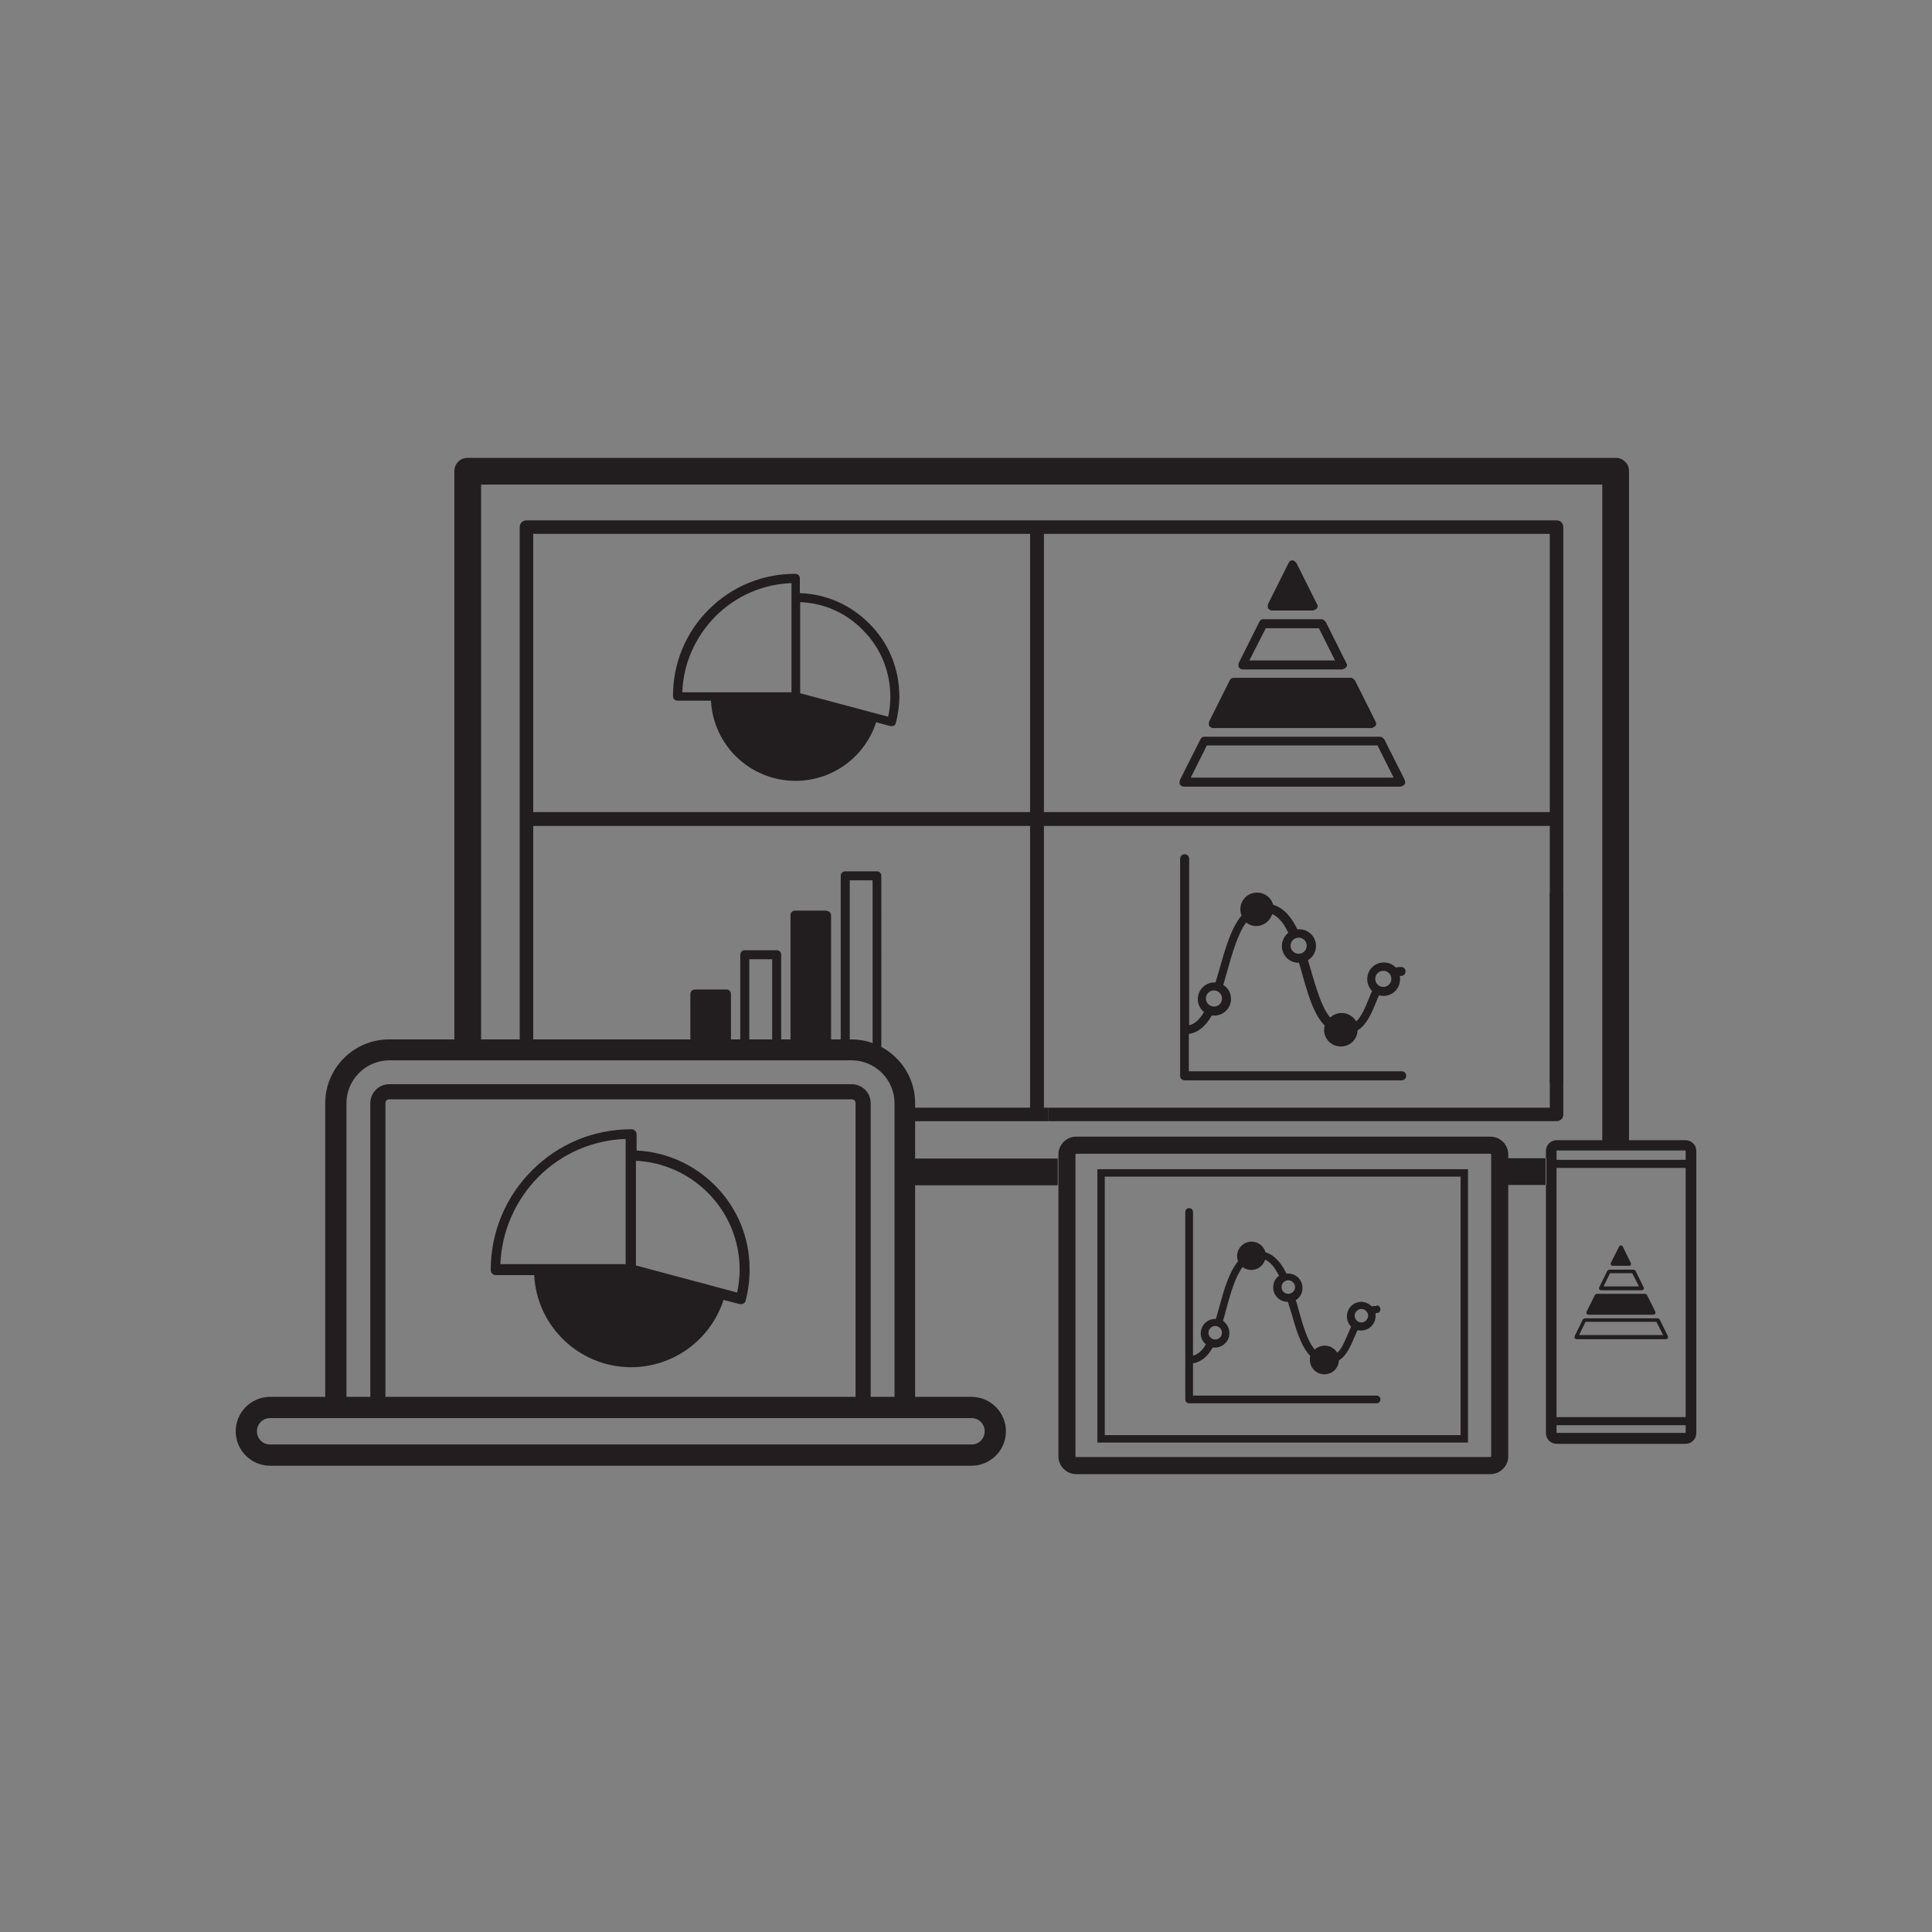 <?xml version="1.0" encoding="utf-8"?>
<!-- Generator: Adobe Illustrator 27.1.0, SVG Export Plug-In . SVG Version: 6.00 Build 0)  -->
<svg version="1.1" id="Layer_1" xmlns="http://www.w3.org/2000/svg" xmlns:xlink="http://www.w3.org/1999/xlink" x="0px" y="0px"
	 viewBox="0 0 60 60" style="enable-background:new 0 0 60 60;" xml:space="preserve">
<rect x="0" y="0" width="60" height="60" fill="#808080" stroke="none"/>
<style type="text/css">
	.st0{fill:#221E1F;}
	.st1{fill:none;}
	.st2{clip-path:url(#SVGID_00000000907712786284207430000000752270998378827143_);}
	.st3{clip-path:url(#SVGID_00000139267330244214770390000016994288274776222645_);}
	.st4{clip-path:url(#SVGID_00000048479014068432803120000006806300791075989688_);}
	.st5{clip-path:url(#SVGID_00000142862263986854819240000014927948282267156865_);}
	.st6{fill:#FFFFFF;}
	.st7{clip-path:url(#SVGID_00000138564253188296531500000003135504729681141137_);}
	.st8{clip-path:url(#SVGID_00000040543069984715286440000004544953560111137951_);}
	.st9{clip-path:url(#SVGID_00000052075480537780309870000010206408288714815886_);}
</style>
<rect x="27.85" y="35.98" class="st0" width="5" height="0.83"/>
<polyline class="st1" points="52.67,14.21 52.67,45.78 7.32,45.78 7.32,14.21 "/>
<rect x="16.31" y="25.22" class="st0" width="31.93" height="0.43"/>
<rect x="31.99" y="16.38" class="st0" width="0.43" height="18.23"/>
<g>
	<defs>
		<polyline id="SVGID_1_" points="52.67,14.21 52.67,45.78 7.32,45.78 7.32,14.21 		"/>
	</defs>
	<clipPath id="SVGID_00000167358398463984236910000000493369948395855776_">
		<use xlink:href="#SVGID_1_"  style="overflow:visible;"/>
	</clipPath>
	<g style="clip-path:url(#SVGID_00000167358398463984236910000000493369948395855776_);">
		<path class="st0" d="M43.52,30.03c-0.06,0-0.12,0-0.17,0.02c-0.09-0.1-0.23-0.16-0.37-0.16c-0.29,0-0.52,0.23-0.52,0.52
			c0,0.14,0.06,0.27,0.15,0.37c-0.04,0.09-0.08,0.18-0.11,0.26c-0.11,0.27-0.22,0.53-0.38,0.68c-0.09-0.15-0.26-0.26-0.45-0.26
			c-0.14,0-0.26,0.05-0.36,0.14c-0.27-0.32-0.44-0.93-0.61-1.51c-0.03-0.09-0.05-0.18-0.08-0.27c0.15-0.09,0.25-0.26,0.25-0.44
			c0-0.29-0.23-0.52-0.52-0.52h-0.06c-0.14-0.29-0.37-0.65-0.75-0.76c-0.06-0.22-0.26-0.38-0.5-0.38c-0.29,0-0.52,0.23-0.52,0.52
			c0,0.07,0.01,0.13,0.04,0.19c-0.33,0.39-0.51,1.04-0.69,1.67c-0.04,0.14-0.08,0.28-0.12,0.41h-0.03c-0.29,0-0.52,0.23-0.52,0.52
			c0,0.16,0.07,0.3,0.19,0.4c-0.16,0.28-0.33,0.38-0.46,0.41v-5.17c0-0.08-0.06-0.14-0.14-0.14s-0.14,0.06-0.14,0.14v6.74
			c0,0.08,0.06,0.14,0.14,0.14h6.74c0.08,0,0.14-0.06,0.14-0.14s-0.06-0.14-0.14-0.14h-6.61v-1.16c0.28-0.04,0.52-0.23,0.71-0.57
			c0.03,0,0.06,0,0.08,0c0.29,0,0.52-0.23,0.52-0.52c0-0.18-0.09-0.34-0.24-0.43c0.04-0.14,0.08-0.28,0.12-0.42
			c0.16-0.57,0.33-1.17,0.59-1.52c0.09,0.07,0.2,0.11,0.31,0.11c0.24,0,0.43-0.16,0.5-0.37c0.19,0.08,0.35,0.27,0.5,0.58
			c-0.12,0.09-0.2,0.25-0.2,0.41c0,0.29,0.23,0.52,0.52,0.52h0.01c0.03,0.09,0.05,0.18,0.08,0.27c0.19,0.68,0.37,1.33,0.72,1.68
			c-0.01,0.04-0.02,0.09-0.02,0.13c0,0.29,0.23,0.52,0.52,0.52s0.51-0.22,0.52-0.5c0.28-0.17,0.43-0.52,0.57-0.86
			c0.03-0.08,0.06-0.16,0.1-0.23c0.04,0.01,0.09,0.02,0.13,0.02c0.29,0,0.52-0.23,0.52-0.52c0-0.04,0-0.07-0.01-0.1h0.04
			c0.08,0,0.14-0.06,0.14-0.14S43.59,30.03,43.52,30.03 M37.7,31.26c-0.13,0-0.25-0.11-0.25-0.25s0.11-0.25,0.25-0.25
			s0.25,0.11,0.25,0.25S37.84,31.26,37.7,31.26 M40.33,29.62c-0.14,0-0.25-0.11-0.25-0.25s0.11-0.25,0.25-0.25s0.25,0.11,0.25,0.25
			S40.47,29.62,40.33,29.62 M42.96,30.65c-0.14,0-0.25-0.11-0.25-0.25s0.11-0.25,0.25-0.25s0.25,0.11,0.25,0.25
			S43.1,30.65,42.96,30.65"/>
		<path class="st0" d="M38.59,20.79h3.1c0,0,0.09-0.03,0.12-0.07c0.03-0.04,0.03-0.09,0-0.13l-0.64-1.28c0,0-0.07-0.08-0.12-0.08
			h-1.82c-0.05,0-0.1,0.03-0.12,0.08l-0.64,1.28c0,0-0.02,0.09,0,0.13C38.5,20.76,38.54,20.79,38.59,20.79 M39.31,19.51h1.65l0.5,1
			H38.8L39.31,19.51L39.31,19.51z"/>
		<path class="st0" d="M37.68,22.61h4.92c0,0,0.09-0.03,0.12-0.07c0.02-0.04,0.03-0.09,0-0.13l-0.64-1.28c0,0-0.07-0.08-0.12-0.08
			h-3.65c-0.05,0-0.1,0.03-0.12,0.08l-0.64,1.28c0,0-0.02,0.09,0,0.13c0.03,0.04,0.07,0.07,0.12,0.07"/>
	</g>
</g>
<g>
	<defs>
		<rect id="SVGID_00000079463722547331797020000007098393674432772994_" x="36.63" y="17.41" width="7.02" height="7.02"/>
	</defs>
	<clipPath id="SVGID_00000109024773316000383710000004260484414452416917_">
		<use xlink:href="#SVGID_00000079463722547331797020000007098393674432772994_"  style="overflow:visible;"/>
	</clipPath>
	<g style="clip-path:url(#SVGID_00000109024773316000383710000004260484414452416917_);">
		<path class="st0" d="M39.5,18.96h1.28c0,0,0.09-0.03,0.12-0.07c0.03-0.04,0.03-0.09,0-0.13l-0.64-1.28c0,0-0.07-0.08-0.12-0.08
			s-0.1,0.03-0.12,0.08l-0.64,1.28c0,0-0.02,0.09,0,0.13C39.41,18.93,39.45,18.96,39.5,18.96"/>
		<path class="st0" d="M43.63,24.23l-0.64-1.27c0,0-0.07-0.08-0.12-0.08H37.4c-0.05,0-0.1,0.03-0.12,0.08l-0.64,1.27
			c0,0-0.02,0.09,0,0.13c0.03,0.04,0.07,0.07,0.12,0.07h6.74c0,0,0.09-0.02,0.12-0.07c0.03-0.04,0.03-0.09,0-0.13 M36.98,24.15
			l0.5-1h5.3l0.5,1H36.98z"/>
	</g>
</g>
<g>
	<defs>
		<polyline id="SVGID_00000175319633888582046240000005275875981999840648_" points="52.67,14.21 52.67,45.78 7.32,45.78 
			7.32,14.21 		"/>
	</defs>
	<clipPath id="SVGID_00000181047443377497330250000002889862112192466333_">
		<use xlink:href="#SVGID_00000175319633888582046240000005275875981999840648_"  style="overflow:visible;"/>
	</clipPath>
	<g style="clip-path:url(#SVGID_00000181047443377497330250000002889862112192466333_);">
		<path class="st0" d="M27.24,27.06h-0.99c-0.08,0-0.14,0.06-0.14,0.14v5.51l0,0l0.87,0.02l0.08-0.02h-0.67v-5.37h0.71v5.36
			l0.27-0.06V27.2C27.37,27.12,27.31,27.06,27.24,27.06 M25.68,28.28h-0.99c-0.08,0-0.14,0.06-0.14,0.14v4.26l1.26,0.03v-4.28
			c0-0.08-0.06-0.14-0.14-0.14 M24.12,29.51h-0.99c-0.08,0-0.14,0.06-0.14,0.14v3h0.28v-2.86h0.71v2.88h0.28v-3.02
			C24.26,29.57,24.2,29.51,24.12,29.51 M22.57,30.73h-0.99c-0.08,0-0.14,0.06-0.14,0.14v1.74l1.26,0.03v-1.77
			C22.7,30.79,22.64,30.73,22.57,30.73"/>
		<path class="st0" d="M24.84,18.41v-0.45c0-0.08-0.06-0.14-0.14-0.14c-1.02,0-1.97,0.39-2.69,1.11c-0.72,0.72-1.11,1.67-1.11,2.69
			c0,0.08,0.06,0.14,0.14,0.14h1.04c0.07,1.39,1.22,2.49,2.63,2.49c1.14,0,2.15-0.74,2.5-1.82l0.44,0.12h0.04l0.07-0.01
			c0.03-0.02,0.05-0.05,0.06-0.08c0.07-0.27,0.11-0.55,0.11-0.83c0-0.86-0.33-1.67-0.94-2.27c-0.58-0.58-1.33-0.91-2.14-0.94
			 M24.58,21.5h-3.39c0.03-0.89,0.4-1.72,1.03-2.36c0.63-0.63,1.47-1,2.36-1.03C24.58,18.11,24.58,21.5,24.58,21.5z M27.59,22.26
			l-2.74-0.73V18.7c0.74,0.03,1.42,0.33,1.94,0.86c0.56,0.56,0.86,1.29,0.86,2.08c0,0.21-0.02,0.42-0.07,0.63"/>
	</g>
</g>
<rect x="27.85" y="34.4" class="st0" width="4.7" height="0.42"/>
<g>
	<defs>
		<polyline id="SVGID_00000020384725211823536460000005232585757795587748_" points="52.67,14.21 52.67,45.78 7.32,45.78 
			7.32,14.21 		"/>
	</defs>
	<clipPath id="SVGID_00000092458072833809517150000004701672527998876062_">
		<use xlink:href="#SVGID_00000020384725211823536460000005232585757795587748_"  style="overflow:visible;"/>
	</clipPath>
	<g style="clip-path:url(#SVGID_00000092458072833809517150000004701672527998876062_);">
		<path class="st0" d="M16.56,32.35V16.58h31.57v17.04h0.42V16.37c0-0.05-0.02-0.11-0.06-0.15s-0.09-0.06-0.15-0.06H16.35
			c-0.05,0-0.11,0.02-0.15,0.06c-0.04,0.04-0.06,0.09-0.06,0.15v15.98C16.14,32.35,16.56,32.35,16.56,32.35z"/>
	</g>
</g>
<path class="st6" d="M48,35.97v0.83h0.23v-0.83H48z M49.84,35.61h0.75v-0.13L49.84,35.61z"/>
<rect x="46.69" y="35.97" class="st0" width="1.31" height="0.83"/>
<g>
	<defs>
		<polyline id="SVGID_00000108998178304054952920000000174955125903937665_" points="52.67,14.21 52.67,45.78 7.32,45.78 
			7.32,14.21 		"/>
	</defs>
	<clipPath id="SVGID_00000033336594490672444520000012710631765268851627_">
		<use xlink:href="#SVGID_00000108998178304054952920000000174955125903937665_"  style="overflow:visible;"/>
	</clipPath>
	<g style="clip-path:url(#SVGID_00000033336594490672444520000012710631765268851627_);">
		<path class="st0" d="M32.55,34.82h15.79c0.05,0,0.11-0.02,0.15-0.06s0.06-0.09,0.06-0.15v-6.88h-0.42v6.67H32.55
			C32.55,34.4,32.55,34.82,32.55,34.82z"/>
		<path class="st0" d="M46.29,45.52v-0.27H33.42l-0.02-0.02v-9.38l0.02-0.02h12.87l0.02,0.02v9.38l-0.02,0.02v0.53
			c0.3,0,0.55-0.25,0.55-0.55v-9.38c0-0.3-0.25-0.55-0.55-0.55H33.42c-0.3,0-0.55,0.25-0.55,0.55v9.38c0,0.3,0.25,0.55,0.55,0.55
			h12.87v-0.27V45.52z"/>
	</g>
</g>
<path class="st0" d="M45.48,44.69v-0.12V44.69h0.11H45.48z M34.31,36.54h11.05v8.03H34.31V36.54z M34.08,36.31v8.49h11.51v-8.49
	C45.59,36.31,34.08,36.31,34.08,36.31z"/>
<path class="st0" d="M50,39.54h0.69l0.21,0.41h-1.1L50,39.54L50,39.54z M49.97,39.43l-0.05,0.03l-0.26,0.53v0.05l0.05,0.03H51
	l0.05-0.03v-0.05l-0.26-0.53l-0.05-0.03h-0.76H49.97z"/>
<polygon class="st0" points="49.58,40.18 49.53,40.22 49.27,40.74 49.27,40.8 49.32,40.83 51.36,40.83 51.41,40.8 51.41,40.74 
	51.15,40.22 51.1,40.18 "/>
<polygon class="st0" points="50.34,38.67 50.29,38.7 50.02,39.23 50.03,39.29 50.07,39.31 50.6,39.31 50.65,39.29 50.65,39.23 
	50.39,38.7 "/>
<path class="st0" d="M49.24,41.05h2.2l0.21,0.41h-2.61L49.24,41.05L49.24,41.05z M49.21,40.94l-0.05,0.03L48.9,41.5v0.06l0.05,0.03
	h2.8l0.05-0.03V41.5l-0.26-0.53l-0.05-0.03h-2.27H49.21z"/>
<path class="st0" d="M50.59,14.63c0-0.11-0.04-0.22-0.12-0.29c-0.08-0.08-0.18-0.12-0.29-0.12H14.52c-0.11,0-0.22,0.04-0.29,0.12
	c-0.08,0.08-0.12,0.18-0.12,0.29v17.71h0.83V15.05h34.82v20.43h0.83v-1.85l0,0v-5.38l0,0v-0.48l0,0V14.64L50.59,14.63z"/>
<g>
	<defs>
		<polyline id="SVGID_00000041256257902644288610000008743121434377988993_" points="52.67,14.21 52.67,45.78 7.32,45.78 
			7.32,14.21 		"/>
	</defs>
	<clipPath id="SVGID_00000073679804243566858160000006496345547018948236_">
		<use xlink:href="#SVGID_00000041256257902644288610000008743121434377988993_"  style="overflow:visible;"/>
	</clipPath>
	<g style="clip-path:url(#SVGID_00000073679804243566858160000006496345547018948236_);">
		<path class="st0" d="M27.04,43.71h-0.47v-9.45c0-0.07-0.05-0.12-0.12-0.12H12.09c-0.07,0-0.12,0.05-0.12,0.12v9.45H11.5v-9.45
			c0-0.32,0.26-0.59,0.59-0.59h14.36c0.32,0,0.59,0.26,0.59,0.59V43.71z"/>
		<path class="st0" d="M28.44,43.71h-0.66v-9.45c0-0.73-0.6-1.33-1.33-1.33H12.09c-0.73,0-1.33,0.6-1.33,1.33v9.45H10.1v-9.45
			c0-1.09,0.89-1.98,1.98-1.98h14.36c1.09,0,1.98,0.89,1.98,1.98v9.45H28.44z"/>
		<path class="st0" d="M8.39,44.04c-0.23,0-0.41,0.18-0.41,0.41s0.18,0.41,0.41,0.41h21.78c0.23,0,0.41-0.18,0.41-0.41
			s-0.18-0.41-0.41-0.41H8.39z M30.17,45.52H8.39c-0.59,0-1.07-0.48-1.07-1.07s0.48-1.07,1.07-1.07h21.78
			c0.59,0,1.07,0.48,1.07,1.07S30.76,45.52,30.17,45.52"/>
		<path class="st0" d="M19.77,35.75v-0.52c0-0.09-0.07-0.16-0.16-0.16c-1.17,0-2.26,0.45-3.09,1.28c-0.82,0.82-1.28,1.92-1.28,3.09
			c0,0.09,0.07,0.16,0.16,0.16h1.19c0.08,1.59,1.4,2.86,3.01,2.86c1.31,0,2.47-0.85,2.87-2.09l0.5,0.13h0.04c0,0,0.05,0,0.08-0.02
			c0.04-0.02,0.06-0.05,0.07-0.1c0.08-0.31,0.12-0.63,0.12-0.96c0-0.99-0.38-1.91-1.08-2.61c-0.66-0.66-1.53-1.04-2.45-1.08
			 M19.43,39.26h-3.89c0.04-1.02,0.46-1.98,1.18-2.71c0.73-0.73,1.68-1.14,2.71-1.18C19.43,35.37,19.43,39.26,19.43,39.26z
			 M22.89,40.14l-3.14-0.84v-3.25c0.84,0.04,1.63,0.39,2.23,0.99c0.64,0.64,0.99,1.49,0.99,2.39c0,0.24-0.03,0.49-0.08,0.72"/>
	</g>
</g>
<g>
	<defs>
		<polyline id="SVGID_00000142886094648294742680000010624670068139928707_" points="52.67,14.21 52.67,45.78 7.32,45.78 
			7.32,14.21 		"/>
	</defs>
	<clipPath id="SVGID_00000134234802626073491000000015920869725592405951_">
		<use xlink:href="#SVGID_00000142886094648294742680000010624670068139928707_"  style="overflow:visible;"/>
	</clipPath>
	<g style="clip-path:url(#SVGID_00000134234802626073491000000015920869725592405951_);">
		<path class="st0" d="M42.75,40.56c-0.05,0-0.1,0-0.15,0.01c-0.08-0.08-0.2-0.14-0.32-0.14c-0.25,0-0.45,0.2-0.45,0.45
			c0,0.12,0.05,0.24,0.13,0.32c-0.03,0.08-0.07,0.15-0.1,0.23c-0.1,0.23-0.19,0.46-0.33,0.58c-0.08-0.13-0.22-0.22-0.39-0.22
			c-0.12,0-0.23,0.05-0.31,0.12c-0.24-0.28-0.38-0.8-0.52-1.3c-0.02-0.08-0.04-0.16-0.07-0.23c0.13-0.08,0.21-0.22,0.21-0.38
			c0-0.25-0.2-0.45-0.45-0.45h-0.05c-0.12-0.25-0.32-0.56-0.65-0.66c-0.05-0.19-0.23-0.33-0.43-0.33c-0.25,0-0.45,0.2-0.45,0.45
			c0,0.06,0.01,0.11,0.03,0.16c-0.28,0.33-0.44,0.89-0.59,1.44c-0.03,0.12-0.07,0.24-0.1,0.35h-0.02c-0.25,0-0.45,0.2-0.45,0.45
			c0,0.14,0.06,0.26,0.16,0.34c-0.14,0.24-0.28,0.32-0.4,0.35v-4.46c0-0.07-0.05-0.12-0.12-0.12s-0.12,0.05-0.12,0.12v5.82
			c0,0.07,0.05,0.12,0.12,0.12h5.82c0.07,0,0.12-0.05,0.12-0.12s-0.05-0.12-0.12-0.12h-5.7v-1c0.24-0.04,0.45-0.2,0.61-0.49
			c0.02,0,0.05,0,0.07,0c0.25,0,0.45-0.2,0.45-0.45c0-0.16-0.08-0.29-0.2-0.38c0.04-0.12,0.07-0.24,0.1-0.36
			c0.14-0.5,0.28-1.01,0.51-1.31c0.08,0.06,0.17,0.09,0.27,0.09c0.2,0,0.37-0.13,0.43-0.32c0.16,0.07,0.3,0.24,0.43,0.5
			c-0.11,0.08-0.18,0.21-0.18,0.36c0,0.25,0.2,0.45,0.45,0.45H40c0.02,0.08,0.04,0.15,0.07,0.23c0.17,0.59,0.32,1.14,0.62,1.45
			c-0.01,0.04-0.01,0.08-0.01,0.12c0,0.25,0.2,0.45,0.45,0.45s0.44-0.19,0.45-0.43c0.24-0.15,0.37-0.45,0.49-0.74
			c0.03-0.07,0.06-0.13,0.09-0.2c0.04,0.01,0.07,0.01,0.11,0.01c0.25,0,0.45-0.2,0.45-0.45c0-0.03,0-0.06,0-0.09h0.03
			c0.07,0,0.12-0.05,0.12-0.12s-0.05-0.12-0.12-0.12 M37.74,41.6c-0.12,0-0.21-0.1-0.21-0.21s0.09-0.21,0.21-0.21
			s0.21,0.1,0.21,0.21S37.86,41.6,37.74,41.6 M40.01,40.18c-0.12,0-0.21-0.09-0.21-0.21s0.1-0.21,0.21-0.21s0.21,0.1,0.21,0.21
			S40.13,40.18,40.01,40.18 M42.28,41.07c-0.12,0-0.21-0.1-0.21-0.21s0.1-0.21,0.21-0.21s0.21,0.1,0.21,0.21
			S42.39,41.07,42.28,41.07"/>
		<path class="st0" d="M52.35,44.67V44.5h-4.01l0,0l0,0v-8.77h4.01v8.77l0,0l0,0l0,0V44.67v0.17c0.18,0,0.33-0.15,0.33-0.33v-8.77
			c0-0.18-0.15-0.33-0.33-0.33h-4.01c-0.18,0-0.33,0.15-0.33,0.33v8.77c0,0.18,0.15,0.33,0.33,0.33h4.01V44.67z"/>
		<path class="st0" d="M52.34,44.13v-0.12h-4.01l-0.04-0.04v-7.66l0.04-0.04h4.01l0.04,0.04v7.66l-0.04,0.04v0.25
			c0.16,0,0.29-0.13,0.29-0.29v-7.66c0-0.16-0.13-0.29-0.29-0.29h-4.01c-0.16,0-0.29,0.13-0.29,0.29v7.66
			c0,0.16,0.13,0.29,0.29,0.29h4.01v-0.12L52.34,44.13z"/>
	</g>
</g>
</svg>
